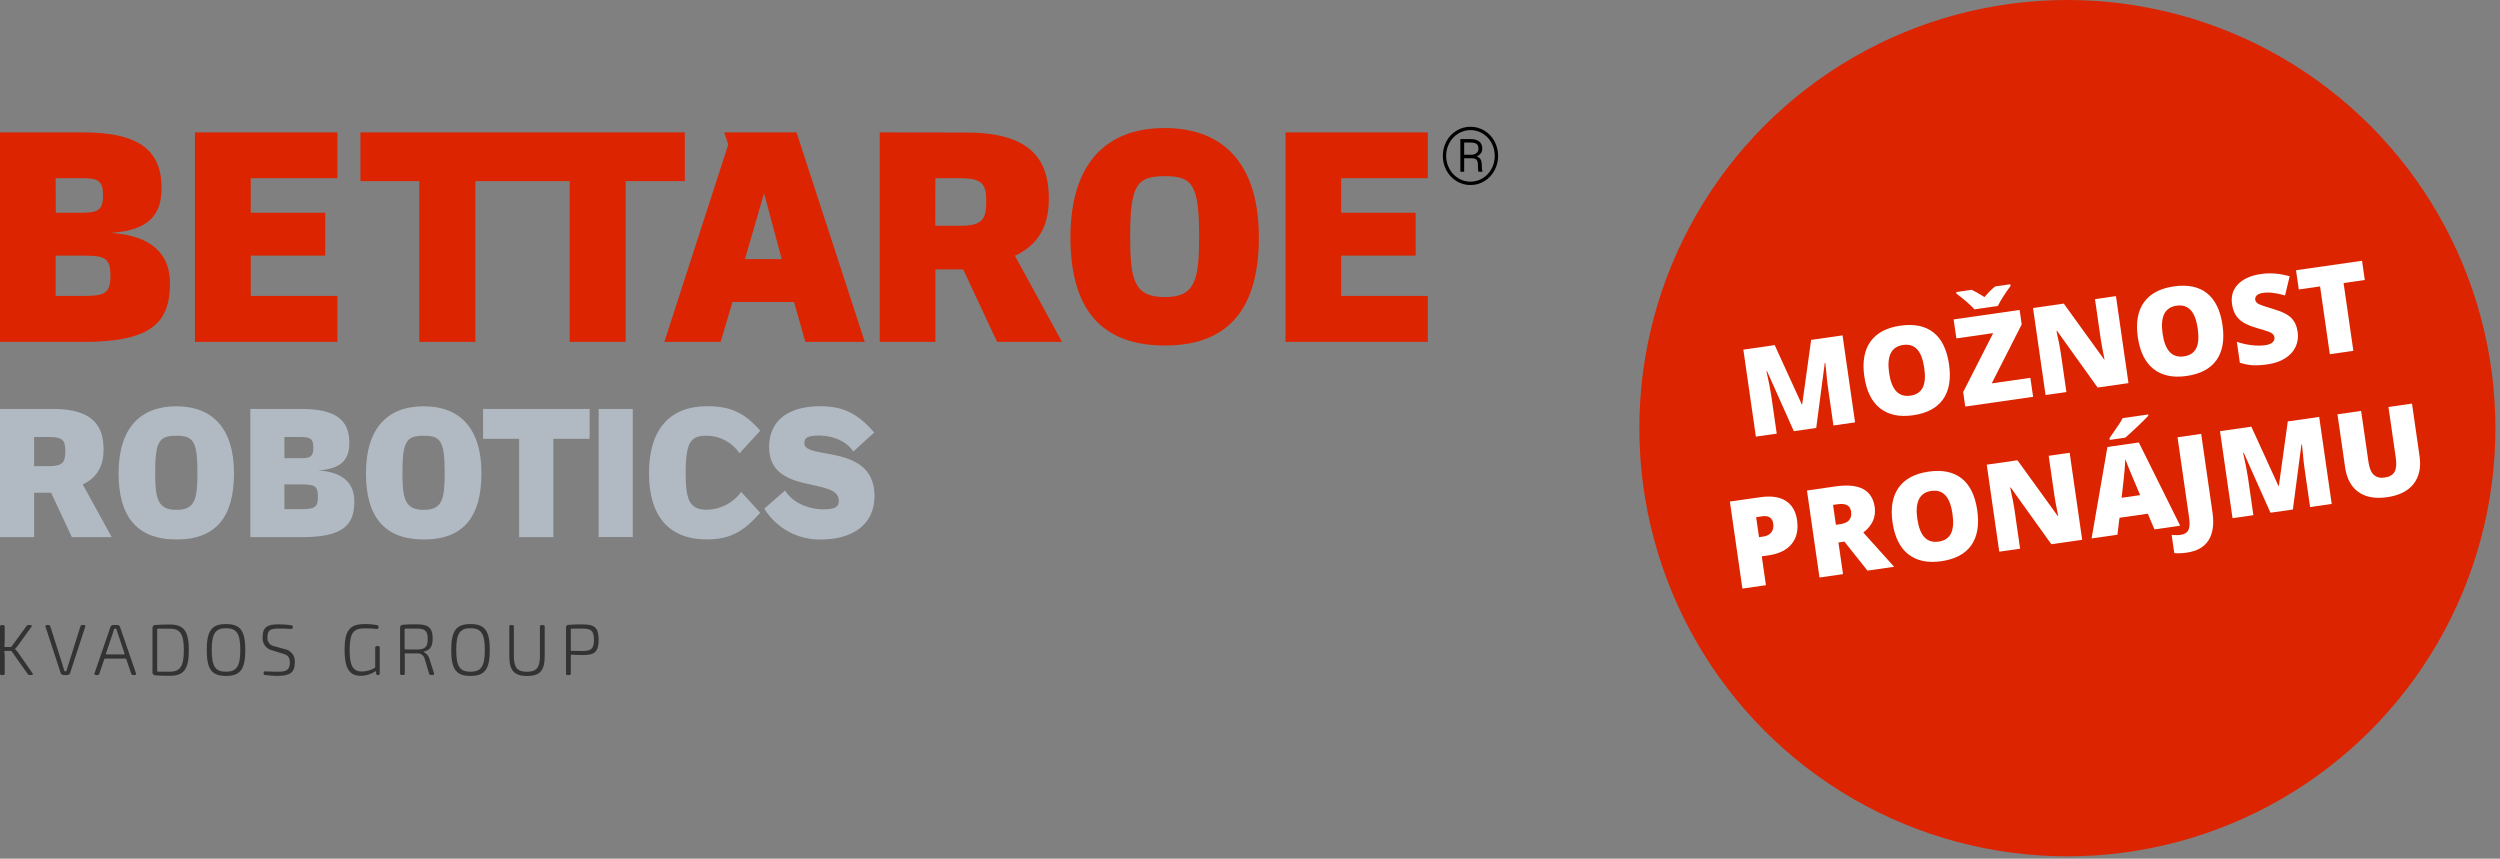 <?xml version="1.0" encoding="UTF-8" standalone="no"?>
<svg xmlns="http://www.w3.org/2000/svg" xmlns:xlink="http://www.w3.org/1999/xlink" xmlns:serif="http://www.serif.com/" width="100%" height="100%" viewBox="0 0 690 237" version="1.1" xml:space="preserve" style="fill-rule:evenodd;clip-rule:evenodd;stroke-linejoin:round;stroke-miterlimit:2;">
    <rect x="0" y="0" width="690" height="237" fill="#808080" stroke="none"/>
    <g id="Artboard1" transform="matrix(0.969,0,0,1.563,0,0)">
        <rect x="0" y="0" width="711.356" height="151.18" style="fill:none;"></rect>
        <g>
            <g id="Vrstva_2" transform="matrix(1.032,0,0,0.64,0,22.611)">
                <g id="Vrstva_1-2">
                    <path d="M157.74,144.26C157.61,144.26 157.54,144.2 157.54,144.07L157.54,138.45C157.54,138.21 157.63,138.11 157.88,138.11L160.88,138.11C163.15,138.11 163.93,138.75 163.93,141.2C163.93,143.65 163.15,144.26 160.88,144.29L157.74,144.26ZM156.68,150.92L157.11,150.92C157.128,150.923 157.146,150.924 157.164,150.924C157.372,150.924 157.544,150.752 157.544,150.544C157.544,150.526 157.543,150.508 157.54,150.49L157.54,145.477C157.54,145.379 157.621,145.297 157.72,145.297C157.73,145.297 157.74,145.298 157.75,145.3C158.5,145.36 159.66,145.41 161,145.41C164.1,145.41 165.22,144.51 165.22,141.18C165.22,137.85 164.12,136.95 160.86,136.95C159.525,136.926 158.19,136.969 156.86,137.08C156.43,137.08 156.22,137.4 156.22,137.91L156.22,150.5C156.218,150.514 156.218,150.529 156.218,150.544C156.218,150.757 156.394,150.934 156.608,150.934C156.625,150.934 156.643,150.932 156.66,150.93M145.48,151.19C149.04,151.19 150.34,149.67 150.34,145.72L150.34,137.57C150.342,137.553 150.344,137.535 150.344,137.518C150.344,137.304 150.167,137.128 149.954,137.128C149.939,137.128 149.924,137.128 149.91,137.13L149.46,137.13C149.442,137.128 149.424,137.126 149.406,137.126C149.192,137.126 149.016,137.302 149.016,137.516C149.016,137.534 149.018,137.552 149.02,137.57L149.02,145.72C149.02,148.9 148.02,150.02 145.43,150.02C142.84,150.02 141.82,148.9 141.82,145.72L141.82,137.57C141.822,137.553 141.824,137.535 141.824,137.518C141.824,137.304 141.647,137.128 141.434,137.128C141.419,137.128 141.404,137.128 141.39,137.13L141,137.13C140.986,137.128 140.971,137.128 140.956,137.128C140.743,137.128 140.566,137.304 140.566,137.518C140.566,137.535 140.568,137.553 140.57,137.57L140.57,145.72C140.57,149.67 141.89,151.19 145.57,151.19M129.86,150C126.86,150 125.92,148.5 125.92,144C125.92,139.5 126.92,138 129.86,138C132.8,138 133.81,139.5 133.81,144C133.81,148.5 132.81,150 129.86,150M129.86,151.17C133.79,151.17 135.18,149.37 135.18,144.01C135.18,138.65 133.79,136.86 129.86,136.86C125.93,136.86 124.54,138.66 124.54,144.01C124.54,149.36 125.93,151.17 129.86,151.17M111.86,143.85C111.853,143.851 111.846,143.851 111.839,143.851C111.745,143.851 111.669,143.775 111.669,143.681C111.669,143.674 111.669,143.667 111.67,143.66L111.67,138.44C111.67,138.21 111.78,138.1 112.05,138.1L114.93,138.1C117.27,138.1 118.05,138.69 118.05,140.97C118.05,143.25 117.28,143.85 115.05,143.88L111.86,143.85ZM110.86,150.91L111.28,150.91C111.297,150.912 111.315,150.914 111.332,150.914C111.546,150.914 111.722,150.737 111.722,150.524C111.722,150.509 111.722,150.494 111.72,150.48L111.72,145.14C111.719,145.133 111.719,145.126 111.719,145.119C111.719,145.025 111.795,144.949 111.889,144.949C111.896,144.949 111.903,144.949 111.91,144.95L115.23,144.95C116.196,144.904 117.057,145.588 117.23,146.54L118.43,150.54C118.479,150.767 118.689,150.925 118.92,150.91L119.43,150.91C119.74,150.91 119.88,150.73 119.79,150.43L118.55,146.53C118.355,145.701 117.796,145.002 117.03,144.63C116.88,144.55 116.9,144.49 117.03,144.44C118.26,144.13 119.42,143.56 119.42,140.86C119.42,137.5 117.88,136.93 114.82,136.93C113.44,136.93 112.34,136.93 111.23,137.04C111.212,137.039 111.194,137.038 111.177,137.038C110.76,137.038 110.417,137.381 110.417,137.798C110.417,137.822 110.418,137.846 110.42,137.87L110.42,150.48C110.418,150.494 110.418,150.509 110.418,150.524C110.418,150.737 110.594,150.914 110.808,150.914C110.825,150.914 110.843,150.912 110.86,150.91M99.55,151.13C100.975,151.143 102.371,150.721 103.55,149.92C103.577,149.895 103.613,149.882 103.65,149.882C103.732,149.882 103.799,149.948 103.8,150.03L103.8,150.53C103.815,150.744 103.995,150.911 104.209,150.911C104.219,150.911 104.23,150.911 104.24,150.91L104.4,150.91C104.411,150.911 104.422,150.911 104.434,150.911C104.642,150.911 104.814,150.74 104.814,150.531C104.814,150.514 104.812,150.497 104.81,150.48L104.81,143.37C104.812,143.353 104.814,143.335 104.814,143.318C104.814,143.104 104.637,142.928 104.424,142.928C104.409,142.928 104.394,142.928 104.38,142.93L104,142.93C103.986,142.929 103.972,142.928 103.958,142.928C103.738,142.928 103.558,143.108 103.558,143.328C103.558,143.342 103.559,143.356 103.56,143.37L103.56,148.73C103.571,148.824 103.518,148.915 103.43,148.95C102.356,149.591 101.131,149.937 99.88,149.95C97.4,149.95 96.5,148.29 96.5,144.04C96.5,139.17 97.58,138.04 100.73,138.04C101.812,138.033 102.894,138.086 103.97,138.2C103.997,138.206 104.025,138.208 104.052,138.208C104.261,138.208 104.439,138.048 104.46,137.84L104.46,137.65C104.467,137.62 104.471,137.589 104.471,137.558C104.471,137.353 104.314,137.18 104.11,137.16C102.97,136.941 101.811,136.84 100.65,136.86C96.54,136.86 95.1,138.58 95.1,143.99C95.1,148.93 96.36,151.13 99.53,151.13M76.89,151.13C79.89,151.13 81.36,150.27 81.36,147.54C81.59,145.709 80.296,144.007 78.47,143.74L75.82,143C74.676,142.873 73.801,141.895 73.801,140.744C73.801,140.646 73.807,140.547 73.82,140.45C73.82,138.45 74.72,138.1 76.92,138.1C78.04,138.1 79.35,138.1 80.35,138.2C80.37,138.203 80.39,138.205 80.41,138.205C80.624,138.205 80.8,138.029 80.8,137.815L80.8,137.66C80.803,137.639 80.805,137.618 80.805,137.598C80.805,137.384 80.642,137.203 80.43,137.18C79.247,137.017 78.054,136.934 76.86,136.93C73.86,136.93 72.49,137.66 72.49,140.42C72.286,142.208 73.535,143.865 75.31,144.16L78,145C79.42,145.4 80,145.94 80,147.59C80,149.24 79.27,150 77,150C75.81,150 75,150 73.22,149.91C73.194,149.904 73.167,149.902 73.14,149.902C72.926,149.902 72.75,150.078 72.75,150.292L72.75,150.47C72.75,150.72 72.86,150.86 73.15,150.91C74.415,151.089 75.692,151.176 76.97,151.17M62.38,150C59.38,150 58.44,148.5 58.44,144C58.44,139.5 59.44,138 62.38,138C65.32,138 66.32,139.5 66.32,144C66.32,148.5 65.32,150 62.38,150M62.38,151.17C66.31,151.17 67.7,149.37 67.7,144.01C67.7,138.65 66.31,136.86 62.38,136.86C58.45,136.86 57.06,138.66 57.06,144.01C57.06,149.36 58.45,151.17 62.38,151.17M46.86,150L43.65,150C43.48,150 43.38,149.89 43.38,149.65L43.38,138.46C43.379,138.449 43.378,138.439 43.378,138.428C43.378,138.258 43.518,138.118 43.688,138.118C43.699,138.118 43.709,138.119 43.72,138.12L46.86,138.12C49.75,138.12 50.74,139.63 50.74,144.06C50.74,148.49 49.74,149.99 46.86,149.99M46.86,151.14C50.73,151.14 52.12,149.35 52.12,144.06C52.12,138.77 50.73,136.98 46.86,136.98C45.33,136.98 43.97,137.03 42.78,137.12C42.32,137.12 42.08,137.47 42.08,138.04L42.08,150.09C42.076,150.123 42.074,150.157 42.074,150.191C42.074,150.641 42.444,151.011 42.894,151.011C42.906,151.011 42.918,151.011 42.93,151.01C44.11,151.09 45.39,151.14 46.86,151.14M29.4,145.22C29.39,145.222 29.381,145.223 29.371,145.223C29.289,145.223 29.221,145.155 29.221,145.073C29.221,145.047 29.228,145.022 29.24,145L31.17,139.28C31.27,138.96 31.38,138.63 31.48,138.28C31.504,138.18 31.598,138.112 31.7,138.12L31.93,138.12C32.027,138.114 32.115,138.183 32.13,138.28C32.23,138.59 32.35,138.93 32.46,139.28L34.38,145C34.38,145.13 34.38,145.22 34.22,145.22L29.4,145.22ZM26.45,150.92L26.9,150.92C27.132,150.941 27.346,150.787 27.4,150.56L28.78,146.56C28.785,146.465 28.864,146.389 28.96,146.389C28.967,146.389 28.973,146.389 28.98,146.39L34.65,146.39C34.751,146.384 34.84,146.46 34.85,146.56L36.22,150.56C36.274,150.791 36.494,150.946 36.73,150.92L37.18,150.92C37.49,150.92 37.63,150.73 37.53,150.43L33.14,137.7C33.053,137.338 32.711,137.09 32.34,137.12L31.28,137.12C30.907,137.093 30.565,137.338 30.47,137.7L26.09,150.43C26,150.73 26.09,150.92 26.45,150.92M17.61,150.92L18.49,150.92C18.908,150.954 19.291,150.67 19.38,150.26L23.52,137.62C23.62,137.31 23.52,137.12 23.17,137.12L22.7,137.12C22.466,137.104 22.253,137.262 22.2,137.49L18.77,148.38C18.62,148.83 18.5,149.26 18.36,149.73C18.36,149.85 18.23,149.89 18.04,149.89C17.85,149.89 17.78,149.89 17.74,149.73C17.6,149.26 17.49,148.84 17.34,148.39L13.89,137.49C13.841,137.263 13.631,137.105 13.4,137.12L12.93,137.12C12.62,137.12 12.48,137.31 12.57,137.62L16.71,150.26C16.807,150.669 17.19,150.951 17.61,150.92M0.44,150.92L0.86,150.92C0.881,150.924 0.903,150.925 0.924,150.925C1.133,150.925 1.304,150.754 1.304,150.545C1.304,150.527 1.303,150.508 1.3,150.49L1.3,145.82C1.296,145.368 1.262,144.917 1.2,144.47C1.194,144.453 1.191,144.435 1.191,144.417C1.191,144.33 1.263,144.257 1.351,144.257C1.361,144.257 1.37,144.258 1.38,144.26L3,144.26C3.096,144.253 3.186,144.305 3.23,144.39L7.65,150.64C7.763,150.828 7.972,150.936 8.19,150.92L8.69,150.92C9.05,150.92 9.18,150.7 8.97,150.4L4.86,144.54C4.682,144.297 4.474,144.079 4.24,143.89C4.194,143.854 4.167,143.799 4.167,143.74C4.167,143.681 4.194,143.626 4.24,143.59C4.451,143.407 4.639,143.199 4.8,142.97L8.66,137.65C8.87,137.36 8.74,137.12 8.39,137.12L7.86,137.12C7.649,137.112 7.448,137.214 7.33,137.39L3.18,143.06C3.134,143.143 3.045,143.194 2.95,143.19L1.39,143.19C1.24,143.19 1.19,143.11 1.21,142.98C1.266,142.515 1.296,142.048 1.3,141.58L1.3,137.58C1.301,137.566 1.302,137.552 1.302,137.538C1.302,137.318 1.122,137.138 0.902,137.138C0.888,137.138 0.874,137.139 0.86,137.14L0.44,137.14C0.426,137.139 0.412,137.138 0.398,137.138C0.178,137.138 -0.002,137.318 -0.002,137.538C-0.002,137.552 -0.001,137.566 0,137.58L0,150.51C-0.002,150.524 -0.002,150.539 -0.002,150.554C-0.002,150.767 0.174,150.944 0.388,150.944C0.405,150.944 0.423,150.942 0.44,150.94" style="fill:rgb(51,51,51);fill-rule:nonzero;"></path>
                    <path d="M354.8,1.2L354.8,59L394.08,59L394.08,46.32L370.16,46.32L370.16,35.2L390.72,35.2L390.72,23.36L370.16,23.36L370.16,13.84L394.08,13.84L394.08,1.2L354.8,1.2ZM321.44,0C304.96,0 295.44,10.16 295.44,30.16C295.44,49.28 303.36,60 321.52,60C339.52,60 347.44,49.28 347.44,30.16C347.44,10.16 337.92,0 321.44,0M321.52,13.28C329.12,13.28 330.96,15.6 330.96,30C330.96,42 329.84,46.64 321.52,46.64C313.04,46.64 311.92,42 311.92,30C311.92,15.6 313.76,13.28 321.52,13.28M258.16,13.84L265,13.84C270.92,13.84 272.2,15.28 272.2,20.16C272.2,25.16 271.2,26.96 265,26.96L258.12,26.96L258.16,13.84ZM242.8,1.2L242.8,59L258.16,59L258.16,39L265.84,39L275.2,59L293.12,59L280.12,35.24C286.52,32.24 289.48,27.16 289.48,19.48C289.48,9.72 285.48,1.24 266.84,1.24L242.8,1.2ZM210.88,18L215.76,36.16L205.6,36.16L210.88,18ZM199.88,1.2L201,4.56L183.36,59L198.88,59L202.16,48L219.16,48L222.28,59L238.68,59L219.84,1.2L199.88,1.2ZM141,1.2L141,14.64L157.24,14.64L157.24,59L172.68,59L172.68,14.64L189,14.64L189,1.2L141,1.2ZM99.48,1.2L99.48,14.64L115.72,14.64L115.72,59L131.2,59L131.2,14.64L147.44,14.64L147.44,1.2L99.48,1.2ZM53.8,1.2L53.8,59L93.12,59L93.12,46.32L69.2,46.32L69.2,35.2L89.76,35.2L89.76,23.36L69.2,23.36L69.2,13.84L93.12,13.84L93.12,1.2L53.8,1.2ZM15.36,13.84L23,13.84C27.4,13.84 28.44,14.84 28.44,18.72C28.44,22.4 27.08,23.36 23,23.36L15.4,23.36L15.36,13.84ZM15.36,35.2L23.12,35.2C29.12,35.2 30.48,35.92 30.48,40.88C30.48,45.52 28.96,46.32 23.12,46.32L15.36,46.32L15.36,35.2ZM0,1.2L0,59L23,59C41.64,59 46.92,53.8 46.92,42.84C46.92,34.92 42.04,29.64 30.52,28.92C41.24,28.28 44.6,23.8 44.6,16.52C44.56,6.72 39.12,1.2 23,1.2L0,1.2Z" style="fill:rgb(220,36,0);fill-rule:nonzero;"></path>
                    <path d="M212.27,88C212.27,94.71 217.07,96.77 221.87,97.95C226.67,99.13 231.52,99.46 231.52,102.85C231.52,104.66 230.2,105.2 227.21,105.2C223.21,105.2 218.74,103.43 216.68,100L210.94,105C214.242,110.361 220.134,113.606 226.43,113.53C235.69,113.53 241.37,109.12 241.37,101.53C241.37,93.4 235.37,91.29 230.1,90.16C225.84,89.31 222,89.07 222,87C222,85.43 222.88,84.84 226.11,84.84C229.94,84.89 233.51,86.31 235.52,89.25L241.28,84C236.96,79 232.95,76.75 226.43,76.75C216.83,76.75 212.27,81.31 212.27,88.02M209.82,83.51C205.51,78.51 201.63,76.75 195.12,76.75C185.02,76.75 179.12,82.97 179.12,95.22C179.12,106.93 184.47,113.5 195.12,113.5C201.63,113.5 205.31,111.24 209.82,106.15L204.58,100.42C202.361,103.432 198.861,105.245 195.12,105.32C190.22,105.32 189.24,102.47 189.24,95.12C189.24,86.3 190.85,84.88 195.12,84.88C198.728,84.935 202.09,86.747 204.12,89.73L209.82,83.51ZM165.23,112.86L174.64,112.86L174.64,77.5L165.23,77.5L165.23,112.86ZM133.33,77.5L133.33,85.74L143.28,85.74L143.28,112.88L152.73,112.88L152.73,85.74L162.73,85.74L162.73,77.5L133.33,77.5ZM116.91,76.77C106.82,76.77 101,83 101,95.24C101,106.95 105.85,113.52 117,113.52C128.15,113.52 132.88,106.95 132.88,95.24C132.88,82.99 127.05,76.77 116.95,76.77M116.95,84.9C121.61,84.9 122.73,86.32 122.73,95.14C122.73,102.49 122.05,105.34 116.95,105.34C111.85,105.34 111.07,102.49 111.07,95.14C111.07,86.32 112.2,84.9 116.95,84.9M78.49,85.25L83.14,85.25C85.84,85.25 86.48,85.88 86.48,88.25C86.48,90.62 85.64,91.1 83.14,91.1L78.5,91.1L78.49,85.25ZM78.49,98.33L83.24,98.33C86.92,98.33 87.75,98.77 87.75,101.81C87.75,104.65 86.82,105.14 83.24,105.14L78.5,105.14L78.49,98.33ZM69.09,77.5L69.09,112.88L83.15,112.88C94.57,112.88 97.8,109.7 97.8,102.98C97.8,98.13 94.8,94.9 87.8,94.46C94.36,94.07 96.42,91.32 96.42,86.86C96.42,80.86 93.09,77.5 83.19,77.5L69.09,77.5ZM48.66,76.77C38.56,76.77 32.73,82.99 32.73,95.24C32.73,106.95 37.58,113.52 48.73,113.52C59.88,113.52 64.58,107 64.58,95.24C64.58,82.99 58.75,76.77 48.66,76.77M48.71,84.9C53.36,84.9 54.49,86.32 54.49,95.14C54.49,102.49 53.8,105.34 48.71,105.34C43.62,105.34 42.83,102.49 42.83,95.14C42.83,86.32 43.95,84.9 48.71,84.9M9.41,85.25L13.62,85.25C17.25,85.25 18.03,86.13 18.03,89.12C18.03,92.11 17.39,93.28 13.62,93.28L9.41,93.28L9.41,85.25ZM0,77.5L0,112.88L9.41,112.88L9.41,100.63L14.11,100.63L19.84,112.88L30.84,112.88L22.84,98.33C26.76,96.47 28.58,93.33 28.58,88.68C28.58,82.68 26.13,77.5 14.71,77.5L0,77.5Z" style="fill:rgb(177,186,194);fill-rule:nonzero;"></path>
                    <g transform="matrix(1,0,0,1,-1,-36.338)">
                        <path d="M399.221,44.007C399.221,42.56 399.556,41.218 400.225,39.979C400.895,38.74 401.822,37.764 403.008,37.051C404.193,36.339 405.473,35.983 406.848,35.983C408.223,35.983 409.503,36.339 410.688,37.051C411.873,37.764 412.801,38.74 413.47,39.979C414.14,41.218 414.475,42.56 414.475,44.007C414.475,45.432 414.149,46.761 413.497,47.992C412.846,49.224 411.927,50.211 410.742,50.952C409.557,51.693 408.259,52.064 406.848,52.064C405.437,52.064 404.139,51.693 402.954,50.952C401.769,50.211 400.85,49.224 400.198,47.992C399.547,46.761 399.221,45.432 399.221,44.007ZM400.134,44.002C400.134,45.284 400.433,46.478 401.031,47.581C401.629,48.685 402.449,49.554 403.491,50.188C404.533,50.823 405.652,51.14 406.848,51.14C408.044,51.14 409.165,50.823 410.21,50.188C411.256,49.554 412.074,48.683 412.665,47.576C413.256,46.469 413.551,45.277 413.551,44.002C413.551,42.74 413.261,41.565 412.681,40.475C412.101,39.386 411.29,38.519 410.248,37.874C409.206,37.229 408.072,36.906 406.848,36.906C405.645,36.906 404.522,37.224 403.48,37.858C402.438,38.492 401.62,39.356 401.026,40.449C400.431,41.542 400.134,42.726 400.134,44.002ZM405.108,44.673L405.108,48.39L404.055,48.39L404.055,39.377L406.826,39.377C407.879,39.377 408.688,39.597 409.254,40.037C409.82,40.477 410.103,41.144 410.103,42.038C410.103,42.99 409.598,43.694 408.588,44.152C409.104,44.339 409.462,44.627 409.662,45.018C409.863,45.409 409.963,45.877 409.963,46.422C409.963,46.967 409.977,47.361 410.006,47.605C410.035,47.848 410.081,48.053 410.146,48.218L410.146,48.39L409.05,48.39C408.95,48.131 408.9,47.478 408.9,46.429C408.9,45.79 408.765,45.337 408.497,45.072C408.228,44.806 407.772,44.673 407.127,44.673L405.108,44.673ZM405.108,43.706L407.052,43.706C407.632,43.706 408.11,43.556 408.486,43.255C408.862,42.954 409.05,42.557 409.05,42.063C409.05,41.454 408.894,41.019 408.583,40.757C408.271,40.496 407.736,40.358 406.977,40.344L405.108,40.344L405.108,43.706Z" style="fill-rule:nonzero;"></path>
                    </g>
                </g>
            </g>
            <g transform="matrix(1.032,0,0,0.64,19.511,0)">
                <circle cx="551.685" cy="118.135" r="118.135" style="fill:rgb(220,36,0);"></circle>
            </g>
            <g transform="matrix(1.022,-0.091,0.147,0.633,276.255,30.963)">
                <path d="M214.919,102.264L209.955,84.782L209.805,84.782C210.038,87.76 210.154,90.073 210.154,91.722L210.154,102.264L204.343,102.264L204.343,77.992L213.076,77.992L218.139,95.225L218.272,95.225L223.236,77.992L231.985,77.992L231.985,102.264L225.959,102.264L225.959,91.622C225.959,91.069 225.967,90.455 225.984,89.779C226,89.104 226.075,87.45 226.208,84.816L226.058,84.816L221.161,102.264L214.919,102.264Z" style="fill:white;fill-rule:nonzero;"></path>
                <path d="M259.925,90.095C259.925,94.179 258.924,97.283 256.921,99.408C254.917,101.533 251.984,102.596 248.122,102.596C244.314,102.596 241.395,101.528 239.364,99.392C237.334,97.256 236.318,94.146 236.318,90.062C236.318,86.022 237.328,82.937 239.348,80.806C241.368,78.676 244.303,77.61 248.155,77.61C252.018,77.61 254.945,78.667 256.937,80.781C258.929,82.895 259.925,86 259.925,90.095ZM243.224,90.095C243.224,94.788 244.857,97.134 248.122,97.134C249.782,97.134 251.013,96.564 251.816,95.424C252.618,94.284 253.019,92.508 253.019,90.095C253.019,87.671 252.612,85.881 251.799,84.724C250.986,83.568 249.771,82.989 248.155,82.989C244.868,82.989 243.224,85.358 243.224,90.095Z" style="fill:white;fill-rule:nonzero;"></path>
                <path d="M281.607,102.264L262.698,102.264L262.698,98.213L273.207,83.288L262.947,83.288L262.947,77.992L281.341,77.992L281.341,82.027L270.833,96.968L281.607,96.968L281.607,102.264ZM279.798,70.605L279.798,71.086C279.067,71.817 278.298,72.647 277.49,73.576C276.682,74.506 276.035,75.331 275.548,76.05L269.023,76.05C268.591,75.386 267.98,74.597 267.189,73.684C266.397,72.771 265.581,71.905 264.74,71.086L264.74,70.605L269.023,70.605C269.787,71.081 270.86,71.911 272.244,73.095C273.539,71.966 274.651,71.136 275.581,70.605L279.798,70.605Z" style="fill:white;fill-rule:nonzero;"></path>
                <path d="M308.186,102.264L299.587,102.264L290.721,85.164L290.572,85.164C290.782,87.854 290.887,89.907 290.887,91.323L290.887,102.264L285.077,102.264L285.077,77.992L293.643,77.992L302.475,94.86L302.575,94.86C302.42,92.414 302.342,90.449 302.342,88.966L302.342,77.992L308.186,77.992L308.186,102.264Z" style="fill:white;fill-rule:nonzero;"></path>
                <path d="M336.143,90.095C336.143,94.179 335.142,97.283 333.138,99.408C331.135,101.533 328.202,102.596 324.34,102.596C320.532,102.596 317.613,101.528 315.582,99.392C313.551,97.256 312.536,94.146 312.536,90.062C312.536,86.022 313.546,82.937 315.566,80.806C317.585,78.676 320.521,77.61 324.373,77.61C328.235,77.61 331.163,78.667 333.155,80.781C335.147,82.895 336.143,86 336.143,90.095ZM319.442,90.095C319.442,94.788 321.075,97.134 324.34,97.134C326,97.134 327.231,96.564 328.033,95.424C328.836,94.284 329.237,92.508 329.237,90.095C329.237,87.671 328.83,85.881 328.017,84.724C327.203,83.568 325.989,82.989 324.373,82.989C321.086,82.989 319.442,85.358 319.442,90.095Z" style="fill:white;fill-rule:nonzero;"></path>
                <path d="M356.397,94.893C356.397,96.398 356.015,97.734 355.252,98.902C354.488,100.07 353.387,100.977 351.948,101.625C350.509,102.272 348.821,102.596 346.884,102.596C345.269,102.596 343.913,102.482 342.817,102.256C341.721,102.029 340.581,101.633 339.397,101.069L339.397,95.225C340.648,95.867 341.948,96.367 343.299,96.727C344.649,97.087 345.888,97.267 347.017,97.267C347.991,97.267 348.705,97.098 349.159,96.76C349.613,96.423 349.84,95.988 349.84,95.457C349.84,95.125 349.748,94.835 349.566,94.586C349.383,94.337 349.09,94.085 348.686,93.83C348.282,93.576 347.205,93.055 345.457,92.27C343.874,91.55 342.687,90.853 341.896,90.178C341.104,89.503 340.518,88.728 340.136,87.854C339.754,86.979 339.563,85.944 339.563,84.749C339.563,82.513 340.377,80.77 342.004,79.52C343.631,78.269 345.866,77.644 348.711,77.644C351.223,77.644 353.785,78.225 356.397,79.387L354.388,84.45C352.119,83.41 350.16,82.89 348.511,82.89C347.659,82.89 347.039,83.039 346.652,83.338C346.265,83.637 346.071,84.008 346.071,84.45C346.071,84.926 346.317,85.352 346.81,85.729C347.302,86.105 348.639,86.791 350.819,87.787C352.911,88.728 354.363,89.738 355.177,90.817C355.99,91.896 356.397,93.255 356.397,94.893Z" style="fill:white;fill-rule:nonzero;"></path>
                <path d="M370.857,102.264L364.299,102.264L364.299,83.355L358.373,83.355L358.373,77.992L376.767,77.992L376.767,83.355L370.857,83.355L370.857,102.264Z" style="fill:white;fill-rule:nonzero;"></path>
                <path d="M212.304,126.712C212.304,129.424 211.504,131.518 209.905,132.996C208.306,134.473 206.034,135.212 203.09,135.212L201.247,135.212L201.247,143.264L194.69,143.264L194.69,118.992L203.09,118.992C206.156,118.992 208.458,119.662 209.996,121.001C211.535,122.34 212.304,124.244 212.304,126.712ZM201.247,129.866L202.443,129.866C203.428,129.866 204.211,129.59 204.792,129.036C205.373,128.483 205.663,127.719 205.663,126.745C205.663,125.107 204.756,124.288 202.941,124.288L201.247,124.288L201.247,129.866Z" style="fill:white;fill-rule:nonzero;"></path>
                <path d="M222.73,134.432L222.73,143.264L216.172,143.264L216.172,118.992L224.124,118.992C230.721,118.992 234.019,121.383 234.019,126.164C234.019,128.975 232.646,131.15 229.902,132.689L236.974,143.264L229.536,143.264L224.39,134.432L222.73,134.432ZM222.73,129.501L223.958,129.501C226.249,129.501 227.395,128.488 227.395,126.463C227.395,124.792 226.271,123.956 224.025,123.956L222.73,123.956L222.73,129.501Z" style="fill:white;fill-rule:nonzero;"></path>
                <path d="M261.893,131.095C261.893,135.179 260.891,138.283 258.888,140.408C256.885,142.533 253.952,143.596 250.089,143.596C246.282,143.596 243.363,142.528 241.332,140.392C239.301,138.256 238.285,135.146 238.285,131.062C238.285,127.022 239.295,123.937 241.315,121.806C243.335,119.676 246.271,118.61 250.122,118.61C253.985,118.61 256.912,119.667 258.904,121.781C260.897,123.895 261.893,127 261.893,131.095ZM245.192,131.095C245.192,135.788 246.824,138.134 250.089,138.134C251.749,138.134 252.98,137.564 253.783,136.424C254.585,135.284 254.987,133.508 254.987,131.095C254.987,128.671 254.58,126.881 253.766,125.724C252.953,124.568 251.738,123.989 250.122,123.989C246.835,123.989 245.192,126.358 245.192,131.095Z" style="fill:white;fill-rule:nonzero;"></path>
                <path d="M289.385,143.264L280.785,143.264L271.92,126.164L271.771,126.164C271.981,128.854 272.086,130.907 272.086,132.323L272.086,143.264L266.276,143.264L266.276,118.992L274.842,118.992L283.674,135.86L283.774,135.86C283.619,133.414 283.541,131.449 283.541,129.966L283.541,118.992L289.385,118.992L289.385,143.264Z" style="fill:white;fill-rule:nonzero;"></path>
                <path d="M309.523,143.264L308.327,138.715L300.442,138.715L299.213,143.264L292.008,143.264L299.927,118.893L308.676,118.893L316.695,143.264L309.523,143.264ZM306.966,133.336L305.92,129.352C305.677,128.466 305.381,127.321 305.032,125.915C304.683,124.51 304.454,123.502 304.343,122.894C304.243,123.458 304.047,124.388 303.754,125.683C303.46,126.978 302.81,129.529 301.803,133.336L306.966,133.336ZM300.84,117.05L300.84,116.569C302.544,114.742 303.626,113.564 304.086,113.032C304.545,112.501 304.924,112.025 305.223,111.605L312.328,111.605L312.328,111.953C311.443,112.662 310.225,113.564 308.676,114.659C307.126,115.755 305.953,116.552 305.156,117.05L300.84,117.05Z" style="fill:white;fill-rule:nonzero;"></path>
                <path d="M317.408,150.884C316.213,150.884 315.079,150.768 314.005,150.535L314.005,145.439C314.359,145.505 314.736,145.58 315.134,145.663C315.532,145.746 315.964,145.787 316.429,145.787C317.514,145.787 318.288,145.461 318.753,144.808C319.218,144.155 319.45,143.037 319.45,141.454L319.45,118.992L326.041,118.992L326.041,140.89C326.041,144.177 325.322,146.664 323.883,148.352C322.444,150.04 320.286,150.884 317.408,150.884Z" style="fill:white;fill-rule:nonzero;"></path>
                <path d="M341.862,143.264L336.899,125.782L336.749,125.782C336.982,128.76 337.098,131.073 337.098,132.722L337.098,143.264L331.287,143.264L331.287,118.992L340.02,118.992L345.083,136.225L345.216,136.225L350.18,118.992L358.929,118.992L358.929,143.264L352.903,143.264L352.903,132.622C352.903,132.069 352.911,131.455 352.927,130.779C352.944,130.104 353.019,128.45 353.152,125.816L353.002,125.816L348.105,143.264L341.862,143.264Z" style="fill:white;fill-rule:nonzero;"></path>
                <path d="M384.794,118.992L384.794,133.602C384.794,136.778 383.895,139.238 382.096,140.981C380.298,142.724 377.705,143.596 374.319,143.596C371.009,143.596 368.466,142.749 366.69,141.056C364.914,139.362 364.026,136.928 364.026,133.751L364.026,118.992L370.616,118.992L370.616,133.236C370.616,134.952 370.937,136.197 371.579,136.972C372.221,137.747 373.167,138.134 374.418,138.134C375.757,138.134 376.729,137.749 377.332,136.98C377.935,136.211 378.237,134.952 378.237,133.203L378.237,118.992L384.794,118.992Z" style="fill:white;fill-rule:nonzero;"></path>
            </g>
        </g>
    </g>
</svg>
